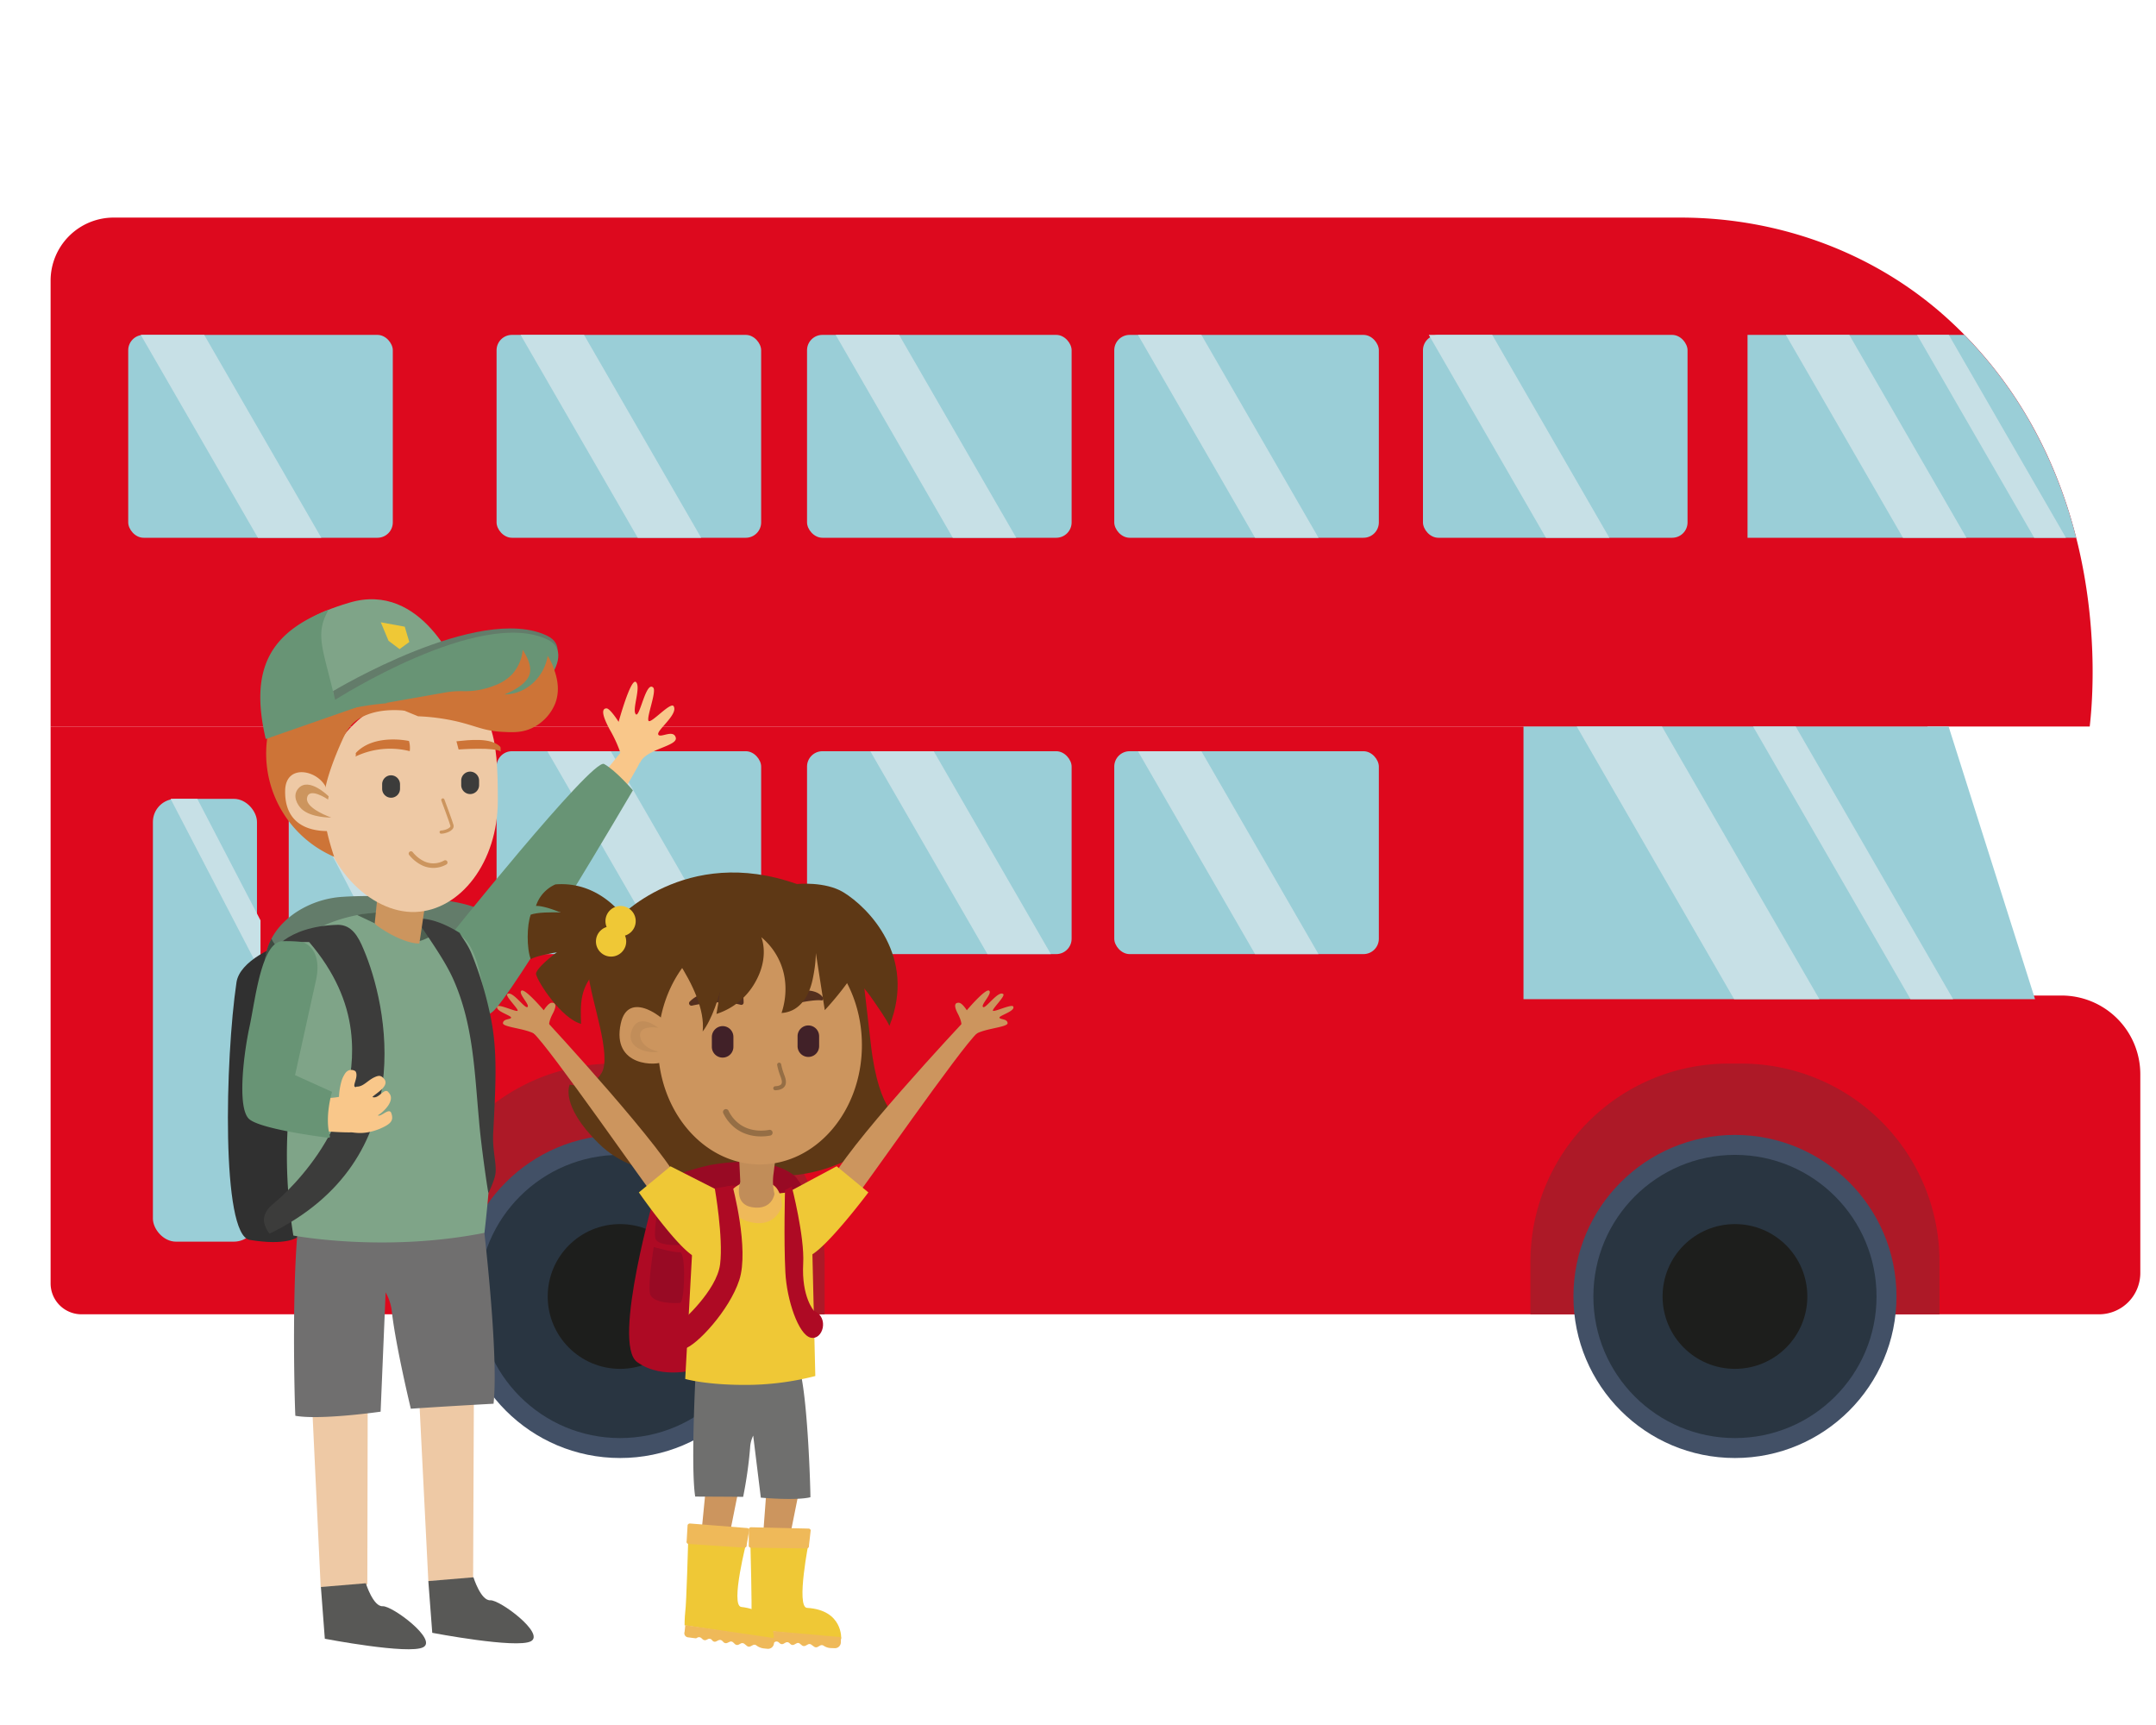 <svg xmlns="http://www.w3.org/2000/svg" viewBox="0 0 1000 800"><defs><style>.cls-1{fill:#de081d;}.cls-2{fill:#dd091e;}.cls-3{fill:#9aced7;}.cls-4{fill:#ad1927;}.cls-5{fill:#425066;}.cls-6{fill:#293541;}.cls-7{fill:#1d1e1c;}.cls-8{fill:#c7e0e6;}.cls-19,.cls-9{fill:#f9c78a;}.cls-10{fill:#303030;}.cls-11{fill:#637c6a;}.cls-12{fill:#1d1d1b;opacity:0.5;isolation:isolate;}.cls-13,.cls-22{fill:#689475;}.cls-13,.cls-19{fill-rule:evenodd;}.cls-14{fill:#eec9a5;}.cls-15{fill:#706f6f;}.cls-16{fill:#585856;}.cls-17{fill:#7fa488;}.cls-18{fill:#3c3c3b;}.cls-20{fill:#cc955e;}.cls-21{fill:#cd7437;}.cls-23{fill:#efc836;}.cls-24,.cls-25,.cls-34,.cls-35{fill:none;stroke-linecap:round;stroke-miterlimit:10;}.cls-24,.cls-25{stroke:#cc955e;}.cls-24{stroke-width:2.11px;}.cls-25{stroke-width:1.5px;}.cls-26{fill:#5e3815;}.cls-27{fill:#ae0a24;}.cls-28{fill:#980a24;}.cls-29{fill:#6f6f6e;}.cls-30{fill:#efb959;}.cls-31{fill:#c18d59;}.cls-32{fill:#542f1e;}.cls-33{fill:#412128;}.cls-34,.cls-35{stroke:#956e45;}.cls-34{stroke-width:2.69px;}.cls-35{stroke-width:1.88px;}</style></defs><g id="Ebene_7" data-name="Ebene 7"><path class="cls-1" d="M973.56,609.53H37.8A14.33,14.33,0,0,1,23.47,595.2V336.94H894l5.57,124.76h56.65a36.51,36.51,0,0,1,36.5,36.51v92.16A19.16,19.16,0,0,1,973.56,609.53Z"/><path class="cls-2" d="M52.71,100.91H779.46c46.54,0,91.88,16.86,125.85,48.69,1.42,1.32,2.82,2.68,4.23,4.07,71,70.6,61.37,168.87,59.72,183.27H23.47V130.16A29.25,29.25,0,0,1,52.71,100.91Z"/><polygon class="cls-3" points="706.63 336.94 903.81 336.94 943.9 463.38 706.63 463.38 706.63 336.94"/><rect class="cls-3" x="516.82" y="348.4" width="122.72" height="94.09" rx="7.13" transform="translate(1156.36 790.88) rotate(-180)"/><rect class="cls-3" x="374.31" y="348.4" width="122.72" height="94.09" rx="7.13" transform="translate(871.35 790.88) rotate(-180)"/><rect class="cls-3" x="230.32" y="348.4" width="122.72" height="94.09" rx="7.13" transform="translate(583.36 790.88) rotate(-180)"/><rect class="cls-3" x="516.82" y="155.31" width="122.72" height="94.09" rx="7.13" transform="translate(1156.36 404.71) rotate(-180)"/><rect class="cls-3" x="660" y="155.31" width="122.72" height="94.09" rx="7.13" transform="translate(1442.72 404.71) rotate(-180)"/><rect class="cls-3" x="374.31" y="155.31" width="122.72" height="94.09" rx="7.13" transform="translate(871.35 404.71) rotate(-180)"/><rect class="cls-3" x="230.32" y="155.31" width="122.72" height="94.09" rx="7.13" transform="translate(583.36 404.71) rotate(-180)"/><rect class="cls-3" x="59.47" y="155.31" width="122.72" height="94.09" rx="7.13" transform="translate(241.66 404.71) rotate(-180)"/><path class="cls-4" d="M709.84,493.26H899.57a0,0,0,0,1,0,0v24.38a91.89,91.89,0,0,1-91.89,91.89h-5.95a91.89,91.89,0,0,1-91.89-91.89V493.26a0,0,0,0,1,0,0Z" transform="translate(1609.42 1102.79) rotate(-180)"/><rect class="cls-3" x="133.92" y="370.49" width="48.27" height="205.36" rx="10.7" transform="translate(316.11 946.33) rotate(-180)"/><rect class="cls-3" x="70.92" y="370.49" width="48.27" height="205.36" rx="10.7" transform="translate(190.11 946.33) rotate(-180)"/><path class="cls-3" d="M963,249.4H810.54V155.31H911.11C940,184.72,955.19,218.71,963,249.4Z"/><circle class="cls-5" cx="804.71" cy="601.26" r="74.92"/><circle class="cls-6" cx="804.71" cy="601.26" r="65.67"/><circle class="cls-7" cx="804.71" cy="601.26" r="33.57"/><path class="cls-4" d="M192.75,493.26H382.48a0,0,0,0,1,0,0v24.38a91.89,91.89,0,0,1-91.89,91.89h-5.95a91.89,91.89,0,0,1-91.89-91.89V493.26a0,0,0,0,1,0,0Z" transform="translate(575.23 1102.79) rotate(180)"/><circle class="cls-5" cx="287.61" cy="601.26" r="74.92"/><circle class="cls-6" cx="287.61" cy="601.26" r="65.67"/><circle class="cls-7" cx="287.61" cy="601.26" r="33.57"/><polygon class="cls-8" points="746.45 249.4 717.03 249.4 662.71 155.31 692.13 155.31 746.45 249.4"/><polygon class="cls-8" points="912.07 249.4 882.64 249.4 828.32 155.31 857.74 155.31 912.07 249.4"/><polygon class="cls-8" points="958.23 249.4 943.52 249.4 889.2 155.31 903.9 155.31 958.23 249.4"/><polygon class="cls-8" points="843.86 463.38 804.33 463.38 731.33 336.94 770.86 336.94 843.86 463.38"/><polygon class="cls-8" points="905.9 463.38 886.13 463.38 813.13 336.94 832.89 336.94 905.9 463.38"/><polygon class="cls-8" points="611.55 249.4 582.13 249.4 527.81 155.31 557.23 155.31 611.55 249.4"/><polygon class="cls-8" points="611.55 442.49 582.13 442.49 527.81 348.4 557.23 348.4 611.55 442.49"/><polygon class="cls-8" points="487.42 442.49 458 442.49 403.67 348.4 433.09 348.4 487.42 442.49"/><polygon class="cls-8" points="337.63 442.49 308.21 442.49 253.88 348.4 283.3 348.4 337.63 442.49"/><polygon class="cls-8" points="471.35 249.4 441.93 249.4 387.61 155.31 417.03 155.31 471.35 249.4"/><polygon class="cls-8" points="325.21 249.4 295.8 249.4 241.47 155.31 270.89 155.31 325.21 249.4"/><polygon class="cls-8" points="149.03 249.4 119.62 249.4 65.29 155.31 94.71 155.31 149.03 249.4"/><polygon class="cls-8" points="182.19 450.68 140.49 370.49 152.89 370.49 182.19 426.83 182.19 450.68"/><polygon class="cls-8" points="120.83 450.68 79.13 370.49 91.53 370.49 120.83 426.83 120.83 450.68"/><path class="cls-9" d="M224.32,446.35c35.93-31.28,60.77-71.57,71.42-90.73,3.9-7-1.57-3.75-7.72-6.87-16,20.34-71.24,85.14-71.24,85.14A76.53,76.53,0,0,0,224.32,446.35Z"/><path class="cls-10" d="M137.88,573.85s-5.14,4-22.09,1.16c-13.25-2.26-11.36-83.95-6.1-119.44,1.45-9.77,17.52-17.32,27.19-19.36l36.22-7.68Z"/><path class="cls-11" d="M158.91,415.92A44.33,44.33,0,0,0,137,423.3c-6.89,4.72-13.64,12.24-14.27,23.84-1.34,24.54,33.82,25.1,33.82,25.1s-3.45-21.66,14-25.31c23.2-4.92,19.68-10.06,19.68-10.06s10.92,13.83,32.85-5.16C241.18,415.9,178.45,414.59,158.91,415.92Z"/><path class="cls-12" d="M122.7,447.21a28,28,0,0,1,3.23-11.88l.21.42c2.61,6,15,11.95,19,12.58s5.83-14.27,21.16-10.26c6.89,1.83,10.05,4.64,11.32,7.17-2,.56-4.36,1.13-7.1,1.76-17.44,3.65-14,25.31-14,25.31S121.43,471.75,122.7,447.21Z"/><path class="cls-13" d="M206.46,451.2s.3,32.44,21.52,18.43c8.35-5.46,65.57-103.11,65.57-103.11s-8-9.3-13.37-12.21-73.91,82.81-73.91,82.81S207.13,446.86,206.46,451.2Z"/><polygon class="cls-14" points="190.71 574.68 198.67 733.25 219.44 732.1 220.18 556.25 190.71 574.68"/><polygon class="cls-14" points="141.26 577.43 148.74 736.03 170.38 734.83 170.73 559 141.26 577.43"/><path class="cls-15" d="M224,566s7.46,61.34,4.92,85c-28.09,1.56-38.37,2.33-38.37,2.33s-6.9-28.57-8.76-44.67a23.23,23.23,0,0,0-2.93-9.3l-2.32,55.33s-27.86,4-39.55,1.91c-.41-7.31-2-70.91,2.43-96.73S224,566,224,566Z"/><path class="cls-16" d="M198.67,733.25l1.82,24s39.1,7.47,45.76,3.91-14.39-19.27-18.82-19-7.83-10.66-7.83-10.66Z"/><path class="cls-16" d="M148.84,736l1.82,24s39,7.48,45.66,3.92-14.39-19.27-18.81-19-7.83-10.66-7.83-10.66Z"/><path class="cls-17" d="M224.69,571.75s8.09-65.35,1.63-101.58c-3.68-20.52-5.85-33-14.68-37.73-8-4.3-15.38-5-21.95-7.27-16.28-5.69-40.49,2.46-47.81,9.11s-6,58-8.26,85.59A232.29,232.29,0,0,0,136.06,573S178.12,581,224.69,571.75Z"/><path class="cls-12" d="M189.91,435.75s1.62,2.11,6.68,0,8.58-4.57,4.22-6.33a37.59,37.59,0,0,0-9.63-2.11l-12-.7s-.56-4.23-2.32-3.74c-2.18.49-7.73.7-11.16,1.5l11.73,5.54Z"/><path class="cls-18" d="M213.19,432.63c-5.91-3.7-13.32-7.06-20.21-6.6,5.47,8.56,13.27,19,17.43,28.5,9.08,20.59,9.66,42.19,11.74,64.75.87,11.34,4.19,34,4.4,34,0,0,2.9-5.92,3.27-9.13.54-4.73-1.47-10.57-1.07-18.61,1.32-24.76,2-38.84-1.36-54.8a164.89,164.89,0,0,0-8.53-28.13C217,437.94,214.61,435.29,213.19,432.63Z"/><path class="cls-18" d="M168.64,440.26c10.8,25.18,27.16,97.31-43.48,131.82,0,0,0,0,0,0-.33.12-2.52-3-2.74-5.87-.28-3.73,2.8-6.62,3.58-7.31,2.27-1.76,42.6-34.41,36.74-81-1.65-13.1-7.36-27-19.34-41-10.47-.45-14,3.88-14.58,4-4.53,2.39,3.13-11.51,28.08-12C163.13,429,166.15,434.22,168.64,440.26Z"/><path class="cls-19" d="M180.33,506.77c-1.93-3-4.51,3.18-7.59,2,1.06-1.44,8.48-5.1,5.3-8.57-1.35-1.45-2.22-1.64-4.62-.48-3.09,1.54-4.92,4.23-7.9,4.23.09-.19-.68.39-.58.2-1.93-.2,1.54-4.63,0-7.23-.29-.48-3.37-1.93-5.2,1.45a13,13,0,0,0-1.16,2.41,31,31,0,0,0-1.35,7.9c-7.61,1.63-26.21-.39-26.78-4.63-.2-1.73,4.33-14.35,4.33-14.35l-14.26-6.36s-8.57,23.51-4.33,29.19c9.44,12.62,45.18,12.72,46.53,12.62s5.84,1.44,13.39-1.64c5.4-2.31,6.55-3.9,5.39-7.27-1-2.8-4.81,2-6.25,1C177.66,515.92,183.7,510.34,180.33,506.77Z"/><path class="cls-20" d="M174.65,429.14a9.17,9.17,0,0,1-.84-.91l1.13-11.18L197.15,420c-.91,5.48-1.75,12.08-2.67,17.56C192,437.7,184.71,436.31,174.65,429.14Z"/><path class="cls-14" d="M230.9,371.35c0,28.33-17.23,50.83-38.25,51.6s-44.22-22.28-44.22-50.62,24.33-51.74,52.73-51.74S230.9,343,230.9,371.35Z"/><path class="cls-21" d="M174.94,314.12l-50.41,24.82A52.1,52.1,0,0,0,155,397.36a116.8,116.8,0,0,1-3.37-11.88l-.5-21s1.41-7.59,7.81-21.65c2-4.36,4.14-7.25,6.89-9.07,11.67-7.81,29.6-3.1,32.27-2.18"/><path class="cls-17" d="M135.78,335.42l76.7-23.83s-16.38-42.39-50.55-32.06C129.59,289.23,127.48,300,135.78,335.42Z"/><path class="cls-22" d="M152.44,282.76c-6.54,11.25-2.6,18.14,2.39,39.45l54.42-18.49a84.51,84.51,0,0,1,3.23,7.87l-89.22,31.14C115.46,309.55,125.86,293.1,152.44,282.76Z"/><path class="cls-11" d="M223.52,329.52c23.34-6,45-27.49,30.3-34.66-31.43-15.26-99.34,25.66-99.34,25.66l1,4.08,52.24-.92Z"/><path class="cls-22" d="M224.15,335.28c23.34-6,44.71-31.42,29.95-38.6-31.43-15.25-98.71,27.92-98.71,27.92.42,2.18.35,5.62,1.06,5.41,14-3.52,33.18-6.26,50.33-2.18C212.55,329.24,219.16,333.52,224.15,335.28Z"/><polygon class="cls-23" points="187.73 290.64 176.62 288.6 180.21 297.18 185.34 301.04 189.84 297.74 187.73 290.64"/><path class="cls-21" d="M164.81,350.89a37.25,37.25,0,0,1,25.24-2.53,12,12,0,0,0-.35-4.71s-15.54-3.52-24.26,5.13C164.46,349.7,165.52,349.7,164.81,350.89Z"/><path class="cls-21" d="M211.71,343.79l1,3.8s17.15-1.27,19.62,1.05c-.43-1.05.28-1.76-.5-2.53C227.38,342,217.75,343.16,211.71,343.79Z"/><path class="cls-18" d="M181.39,359.56h0a4.14,4.14,0,0,0-4.14,4.14v2.11a4.15,4.15,0,0,0,4.14,4.15h0a4.16,4.16,0,0,0,4.15-4.15V363.7A4.2,4.2,0,0,0,181.39,359.56Z"/><path class="cls-18" d="M218.07,357.85h0a4.16,4.16,0,0,0-4.15,4.15v2.11a4.16,4.16,0,0,0,4.15,4.15h0a4.16,4.16,0,0,0,4.15-4.15V362A4.2,4.2,0,0,0,218.07,357.85Z"/><path class="cls-24" d="M206.5,400a11.13,11.13,0,0,1-10.61.21,16.59,16.59,0,0,1-5.28-4.35"/><path class="cls-14" d="M157.15,385s-25.38,4.85-24.89-18.42c.28-12.38,14.76-9.63,18.84-1.62A165.2,165.2,0,0,0,157.15,385Z"/><path class="cls-20" d="M152.16,370.79s-9.14-6.26-9.78-.5c-.49,4.79,11.25,8.86,11.25,8.86s-9.21.21-13.71-3.93c-2-1.9-4.5-6.19-1.54-9.57,4.85-5.55,14.06,3.66,14.06,3.66Z"/><path class="cls-21" d="M193.92,332.19a97,97,0,0,1,16.24,2c10.19,2.18,13.43,4.64,22.43,5.2,5.13.28,9.35.49,14.06-1.69a21.64,21.64,0,0,0,10.9-11.53c2.39-6.39.63-12.16-.29-15a27.1,27.1,0,0,0-3.23-7C252.34,314.19,244,322,233.92,322.07h0c.21-.08,9.35-3.45,11.46-8.72,1-2.32.92-6-2.95-12a19.37,19.37,0,0,1-4.85,11.31,21.22,21.22,0,0,1-8.09,5.21,36.62,36.62,0,0,1-14.76,2.67,41.08,41.08,0,0,0-8.3.63l-27.49,4.85"/><path class="cls-25" d="M205.41,371s4,10.73,4.22,11.81c.48,1.86-3.3,3.09-5,3.09"/><path class="cls-13" d="M154,506.37s-3.55,11.68-1,20.44c.16.54-.13.91-.69.85-9-1.11-32.73-4.64-36.92-8.84-5.42-5.41-2.35-30.31.36-42.75s5.44-39.4,15.36-39.58a67.61,67.61,0,0,1,8.54.32c2.48.29,10,4.2,6.84,18.11l-9.64,43.7Z"/><path class="cls-9" d="M288.71,352.13a60.44,60.44,0,0,0-5.8-13.61c-4.53-8.3-3.3-9.95-1.62-10s5.64,6.25,5.64,6.25,5.71-20.8,8.08-18.42-1.95,12.75-.14,14.86,4.73-15.73,8.11-12.33c1.7,1.7-3.28,14-2.15,15.43s10.26-9,11.62-6.79c2.27,3.72-7.94,11.14-7.14,13.1s7-2.59,8.12,1.44-14,5.28-16.52,11.67A14.85,14.85,0,0,1,288.71,352.13Z"/><path class="cls-26" d="M285.85,426.8s31.74-35.34,83.86-16.77c31.37,11.18,27.08,14.91,27.08,14.91s3.55,27.52,7.09,59c3.79,33.73,14.22,35.23,14.22,35.23s-21.37,26.21-56.9,26.21c-35.35,0-64.36,3.73-83.43-15-18.38-18.08-13.48-27.4-13.48-27.4s9.82,2.92,14.73-5.34-5-33.92-6.09-46S285.85,426.8,285.85,426.8Z"/><path class="cls-27" d="M318.31,548.62l8.39,11.61-2.55,74.55s-16.71,5.53-28.64-3.11,8.7-79.57,8.7-79.57"/><path class="cls-28" d="M369.06,545.82l7.33,10-53.67,8.51-5.28-6.08c-3.79-4.35-13.41-3.3-18.57-2.36a.9.9,0,0,1-.75-1.56l4.29-3.66c7-6,26.59-10.31,27.46-10.44C359.44,535.08,369.06,545.82,369.06,545.82Z"/><path class="cls-28" d="M305.39,558.93s7.15,1.93,9.82,1.74c2.3.62,1.61,16.59,0,16.71s-10.44.31-11.25-3.11S305.39,558.93,305.39,558.93Z"/><path class="cls-28" d="M303.22,578.31s8.88,2.67,12.24,2.42c2.85.87,2.05,23.24,0,23.49s-13,.43-14-4.35S303.22,578.31,303.22,578.31Z"/><path class="cls-20" d="M382.33,561.9s7.6,2,12.76-4.26,50.67-71.89,58.23-78.61c.93-2-6-5.58-6-5.58s-57.27,61.06-62.2,75.33S382.33,561.9,382.33,561.9Z"/><path class="cls-20" d="M369.05,638.47s6,28.32,4.85,35.84-13.11,65.6-13.11,65.6l-8.88-.19s4.6-63,5.09-68.64-3.48-26.22-3.48-26.22Z"/><path class="cls-20" d="M341.66,634.68s6,28.32,4.84,35.84-13.1,65.6-13.1,65.6l-10.87,3s6.58-66.16,7.08-71.81S326.13,641,326.13,641Z"/><path class="cls-29" d="M371.35,636.79c3.42,15.22,4.54,53.23,4.54,57.58-6.77,1.68-23,.19-23,.19l-3.54-28.76a14.5,14.5,0,0,0-1.43,5.59,198,198,0,0,1-3.23,22.8s-6-.07-22.24-.13c-2.23-14,.38-60.69.38-60.69S367.94,621.57,371.35,636.79Z"/><path class="cls-27" d="M339.84,549.88a5.4,5.4,0,0,1,4.22,1.8c2.55,3,7,9.14,8.08,16.16,1.49,9.93-1.68,9-1.68,9l-7.33-7.14s-1.86-15.28-8.14-17.64C332.94,551.37,337,550,339.84,549.88Z"/><path class="cls-20" d="M445.85,476.79s.82-2.09-1.53-6.56-1.08-5.28.47-5.18,3.63,3.48,3.63,3.48,8.83-10.42,10.39-9.07-4.08,6.59-2.85,7.56,7-7.79,9.36-6c1.14.87-5.37,7.05-4.76,7.73s8.6-3.18,9.36-2c1.29,2.11-6.46,4.21-6.35,5.18s3.61.43,3.77,2.54S455,477,451.67,480.26A5.87,5.87,0,0,1,445.85,476.79Z"/><path class="cls-20" d="M318.29,561.9s-7.59,2-12.75-4.26S254.87,485.75,247.3,479c-.93-2,6-5.58,6-5.58s57.5,62.15,62.43,76.42S318.29,561.9,318.29,561.9Z"/><path class="cls-20" d="M254.77,476.79s-.81-2.09,1.54-6.56,1.07-5.28-.48-5.18-3.63,3.48-3.63,3.48-8.83-10.42-10.39-9.07,4.09,6.59,2.85,7.56-7-7.79-9.36-6c-1.13.87,5.38,7.05,4.76,7.73s-8.6-3.18-9.36-2c-1.28,2.11,6.47,4.21,6.35,5.18s-3.6.43-3.77,2.54S245.6,477,249,480.26A5.85,5.85,0,0,0,254.77,476.79Z"/><path class="cls-23" d="M375.27,714.38s-6.22,31-.94,31.3c16.78,1,15.84,14.42,15.84,14.42l-14.84-1.81-26.78-2.61s-.18-3.29-.06-6.33c.38-3.48-.43-33.05-.43-33.05Z"/><path class="cls-30" d="M347.31,716.55V709.1a1.07,1.07,0,0,1,1.06-.81l26.65.62a1,1,0,0,1,1,.81l-.81,7.08a1.08,1.08,0,0,1-1.05,1.3l-25.84-.31A1,1,0,0,1,347.31,716.55Z"/><path class="cls-30" d="M350.48,761.09l3.35.25a.83.83,0,0,0,.56-.19l.25-.19a1.49,1.49,0,0,1,1.8.13l.69.62a1.6,1.6,0,0,0,1.8.12l.43-.31a1.51,1.51,0,0,1,1.87.19l.43.37a1.51,1.51,0,0,0,1.74.25l1-.56a1.51,1.51,0,0,1,1.68.19l.62.56a1.43,1.43,0,0,0,1.68.18l1.06-.56a1.31,1.31,0,0,1,1.61.19l.93.75a1.51,1.51,0,0,0,1.68.12l1.06-.56a1.39,1.39,0,0,1,1.61.13l1.31.93a1.55,1.55,0,0,0,1.55.12l1.24-.68a1.53,1.53,0,0,1,1.55.06h0a6.28,6.28,0,0,0,3.42,1.12l1.74.06a2.74,2.74,0,0,0,2.86-2.67l.06-2.36a.13.13,0,0,0-.12-.12l-41.56-3.67-.13,3h0v.07A2.6,2.6,0,0,0,350.48,761.09Z"/><path class="cls-23" d="M346.5,714.06s-7.95,30.63-2.67,31.19c16.71,1.92,15,15.28,15,15.28l-14.72-2.67-26.59-4.1s0-3.29.32-6.34c.55-3.41,1.36-33,1.36-33Z"/><path class="cls-30" d="M318.49,714.69l.43-7.4a1.14,1.14,0,0,1,1.12-.74l26.53,2.11a1.06,1.06,0,0,1,.93.87l-1.18,7a1.06,1.06,0,0,1-1.12,1.24l-25.78-1.74A1,1,0,0,1,318.49,714.69Z"/><path class="cls-30" d="M319.17,759.35l3.36.43a.75.75,0,0,0,.62-.12l.31-.19a1.61,1.61,0,0,1,1.8.19l.68.62a1.58,1.58,0,0,0,1.8.19l.5-.25a1.52,1.52,0,0,1,1.87.25l.37.43a1.41,1.41,0,0,0,1.74.31l1-.49A1.52,1.52,0,0,1,335,761l.62.62a1.54,1.54,0,0,0,1.68.31l1.12-.5a1.41,1.41,0,0,1,1.61.25l.87.81a1.54,1.54,0,0,0,1.68.25l1.05-.56a1.55,1.55,0,0,1,1.62.18l1.24,1a1.44,1.44,0,0,0,1.56.18l1.24-.62a1.42,1.42,0,0,1,1.55.19h0a7,7,0,0,0,3.36,1.37l1.73.18a2.77,2.77,0,0,0,3.05-2.48l.25-2.36a.14.14,0,0,0-.13-.13l-41.24-6-.32,3h0v.06A1.91,1.91,0,0,0,319.17,759.35Z"/><path class="cls-23" d="M317.82,639.51s9.33,2.77,27.72,2.77a129.9,129.9,0,0,0,32.62-4.12l-2.06-86.43-18.22,2.12-12.59-.25L322.61,552Z"/><path class="cls-30" d="M356.06,548.64c6.6.83,6.62,10.6,6.62,10.6S360.27,569,349.16,567s-11.58-10.61-10.61-13.48,6.06-5.07,6.06-5.07A49.11,49.11,0,0,1,356.06,548.64Z"/><path class="cls-31" d="M359.54,538.1l-.73,6a24.83,24.83,0,0,0,.41,9.59s-1,7.56-10.17,6.21-5.69-11.76-5.69-11.76l-.51-10.91Z"/><path class="cls-26" d="M369.71,435.5s23.61,11,34.85,27.77c1.37,2,7.33,10.37,7.95,12.55,12.86-32.18-9.81-55-21.31-62-8.44-5.16-21.49-3.85-21.49-3.85V435.5Z"/><path class="cls-20" d="M399.77,484.7c0,30.56-21.14,55.33-47.3,55.33-22.61,0-41.55-18.62-46.18-43.5a63,63,0,0,1-1.07-11.83c0-30.57,21.14-55.33,47.25-55.33S399.77,454.13,399.77,484.7Z"/><path class="cls-32" d="M321,466.37c4.72-1.05,14.1-2.61,22.55-.37a1.07,1.07,0,0,0,1.36-1.06,28.53,28.53,0,0,0-.31-4,1.18,1.18,0,0,0-.87-.93c-3.29-.62-16.83-2.55-23.79,4.47A1.12,1.12,0,0,0,321,466.37Z"/><path class="cls-32" d="M366.23,460.85V465a.8.8,0,0,0,1,.8c2.67-.62,10.12-2.29,13.79-1.86a.82.82,0,0,0,.74-1.3c-3.17-4.29-9.88-3.54-14.91-2.61A.87.87,0,0,0,366.23,460.85Z"/><path class="cls-33" d="M374.93,475.57h0a5,5,0,0,1,5,5v4.6a5,5,0,0,1-5,5h0a5,5,0,0,1-5-5v-4.6A5,5,0,0,1,374.93,475.57Z"/><path class="cls-33" d="M335.17,475.88h0a5,5,0,0,1,5,5v4.6a5,5,0,0,1-5,5h0a5,5,0,0,1-5-5v-4.6A5.09,5.09,0,0,1,335.17,475.88Z"/><path class="cls-34" d="M357,525.32c-1.36.25-8.82,1.62-15.09-3.16a17.88,17.88,0,0,1-5.22-6.46"/><path class="cls-35" d="M361.4,493.77a28.07,28.07,0,0,0,1.12,4.1c.81,2.3,3,6.52-2.92,6.83"/><path class="cls-26" d="M290.51,426.8s-11.37-18.38-32.92-16.64a16.49,16.49,0,0,0-9,10s3.6-.56,14.29,4.28,27.64,10.25,27.64,10.25Z"/><path class="cls-26" d="M272.93,424.19c-1.62-.49-20.75-2.17-26.77,0-1.81,4.85-1.93,15.53,0,20.63,4.84-2.67,24-5.28,32.92-5.16s8.94.06,8.94.06v-8.38Z"/><path class="cls-26" d="M272.93,431.34s-23.42,14.91-24.35,20.25c.74,3.85,11.86,20.81,20.93,23.23-.37-9.94-.37-16.83,7.15-24.78s12.61-10.56,12.61-10.56Z"/><circle class="cls-23" cx="287.84" cy="427.18" r="7.02"/><circle class="cls-23" cx="283.43" cy="436.62" r="7.02"/><path class="cls-26" d="M301.81,429.1s26.28,29.07,24.11,49.26c7.82-9.94,16.4-43.48,6-52.61s-10.5-9.13-10.5-9.13Z"/><path class="cls-26" d="M328.71,434.63s6.28,20.31,4.91,27.95l-1.31,7.65a31.56,31.56,0,0,0,18-14.73c6.77-11.92,2.79-20.87,2.79-20.87a31.15,31.15,0,0,1,8.58,11.31c4.84,10.87,1.74,21.12.81,23.85a13.31,13.31,0,0,0,5.9-1.74c3.16-1.86,6.77-5.71,8.51-13.73,3.41-16,0-22,0-22l5.65,36.16s20.25-21.44,17.89-30.38-10.31-18-10.31-18l-36.09-2.67-28.45,4.91Z"/><path class="cls-20" d="M311.05,476.84c-2.12-4.62-19.68-18.24-23.13-2.13-4.35,20.14,16.89,19.85,20.35,17.42C311.11,483.82,310.77,479.15,311.05,476.84Z"/><path class="cls-31" d="M305.31,476.67s-9.36-7.74-12.38,1.44,10.43,10.73,12.49,9.52c-6.69-1.21-9.14-5.71-8.42-8.54C298.12,475.34,305.31,476.67,305.31,476.67Z"/><path class="cls-23" d="M370.43,573.88s-2.56,12.78,5.68,8.25S402.77,553,402.77,553l-14.71-12.13-22,11.78A54.43,54.43,0,0,0,370.43,573.88Z"/><path class="cls-23" d="M328.65,573.88s1.68,13.44-6.57,8.91S296.32,553,296.32,553L311,540.89l23.62,12A85.34,85.34,0,0,1,328.65,573.88Z"/><path class="cls-27" d="M315.88,613.07S332.45,598.73,334,586.3s-2.47-35.2-2.47-35.2l8.18-1.31s7.94,29.44,3.17,43.91c-4.64,14.09-19.82,30.36-25.45,31.8S308.55,616.21,315.88,613.07Z"/><path class="cls-27" d="M377.54,607.92s-5.85-6.32-5-21.95c.7-12.51-5.3-35.7-5.3-35.7l-3.13,1.65s-.62,22.94.16,38.16c.66,12.84,6.06,28.83,11.68,30.27S384.86,611.06,377.54,607.92Z"/></g></svg>
